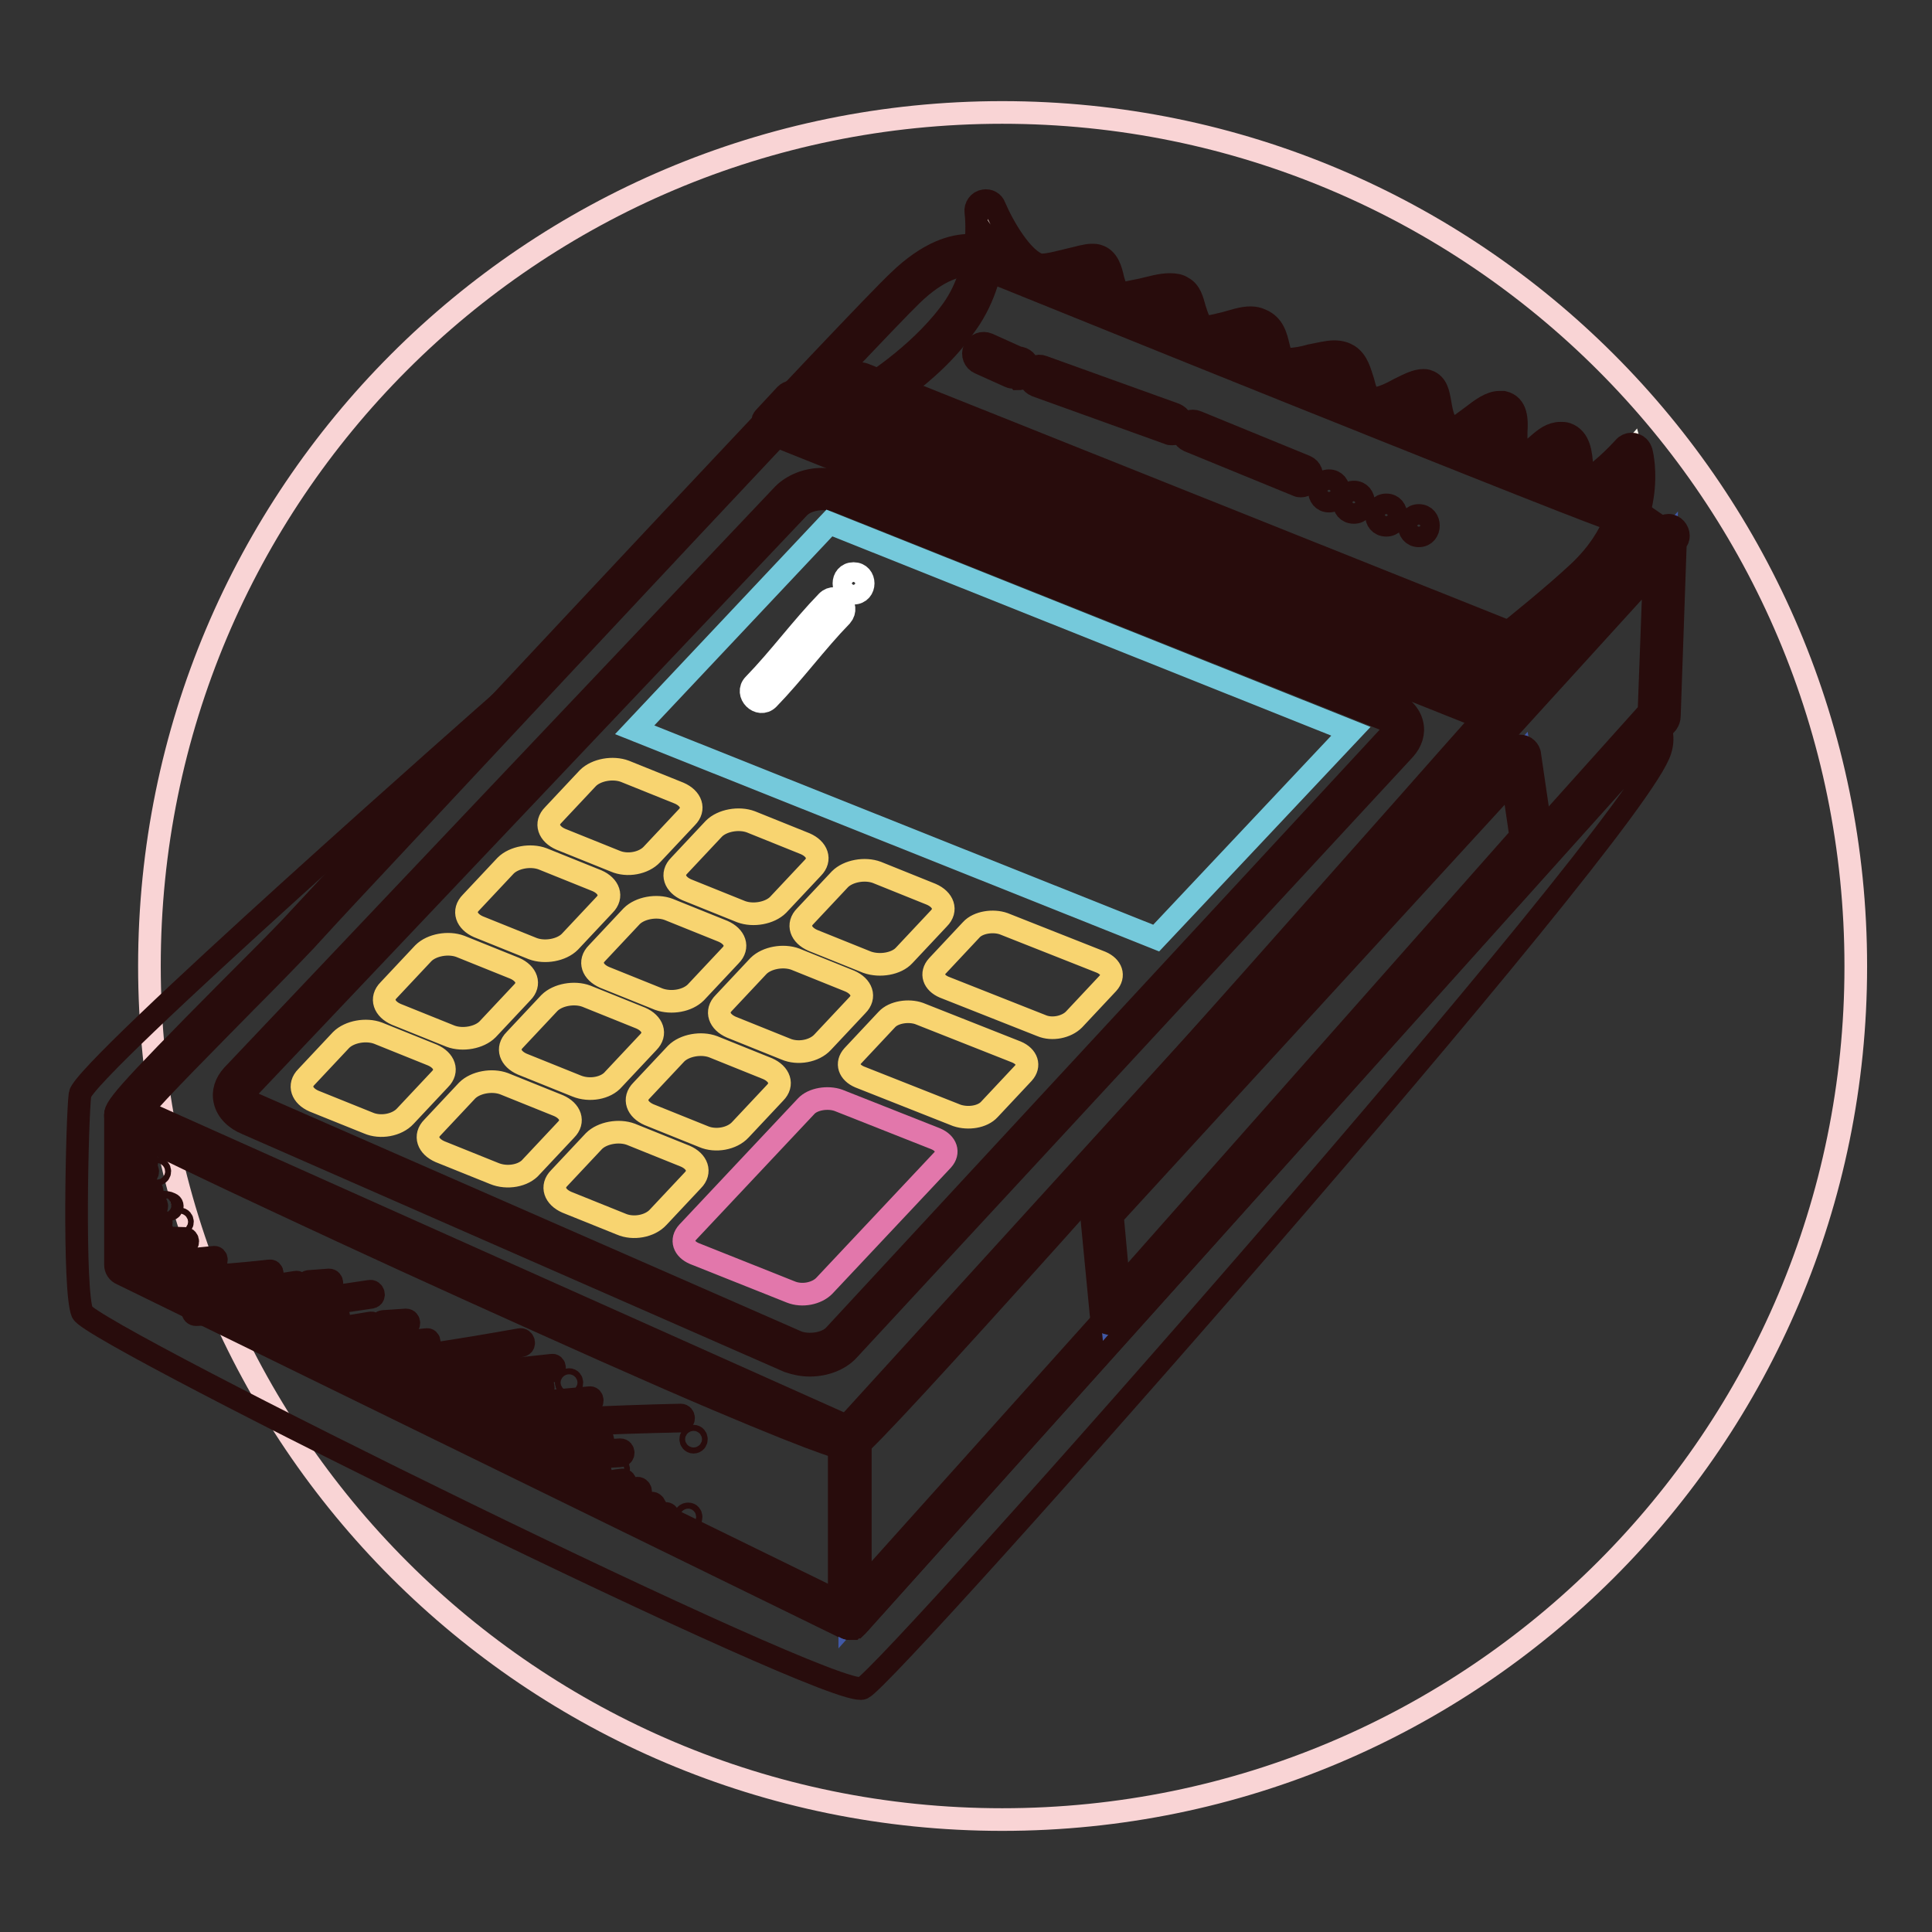 <?xml version="1.0" encoding="utf-8"?>
<!-- Svg Vector Icons : http://www.onlinewebfonts.com/icon -->
<!DOCTYPE svg PUBLIC "-//W3C//DTD SVG 1.1//EN" "http://www.w3.org/Graphics/SVG/1.1/DTD/svg11.dtd">
<svg version="1.1" xmlns="http://www.w3.org/2000/svg" xmlns:xlink="http://www.w3.org/1999/xlink" x="0px" y="0px" viewBox="0 0 256 256" enable-background="new 0 0 256 256" xml:space="preserve">
<rect x="0" y="0" width="256" height="256" fill="#333333" stroke="none"/>
<g> <path stroke-width="3" fill-opacity="0" stroke="#f9d4d5"  d="M19.8,128c0,62.5,50.6,113.1,113,113.1c62.5,0,113.1-50.6,113.1-113c0,0,0,0,0-0.1 c0-62.5-50.6-113.1-113.1-113.1S19.8,65.5,19.8,128z"/> <path stroke-width="3" fill-opacity="0" stroke="#89a3d4"  d="M129.8,34c0,0-4-1.5-9.9,4.2c-5.9,5.7-75,79.8-80.4,85.5c-5.4,5.7-23,22.8-22.9,24.1 c0.1,1.2,93.9,44.2,95.9,42.9c4.6-3.3,84.5-93.9,90.4-100.4c6.5-7.1,17.7-18.4,17.7-18.4s-6.5-4.6-6.6-4.2 C214,68,129.8,34,129.8,34z"/> <path stroke-width="3" fill-opacity="0" stroke="#280c0c"  d="M112.4,192c-0.6,0-1.9,0-17.5-6.6c-8.5-3.6-20.1-8.8-32.7-14.5c-11.5-5.2-23.1-10.6-31.8-14.7 c-4.4-2.1-8-3.8-10.4-5c-4.2-2.1-4.6-2.4-4.7-3.3c-0.1-1.1,0.5-2.1,15.4-17.1c3.2-3.2,6.2-6.2,7.9-8c1-1.1,4.4-4.7,9-9.7 c19.9-21.3,66.5-71.2,71.4-75.8c4.1-4,7.4-4.8,9.5-4.8c1.1,0,1.7,0.2,1.8,0.3l0,0c22.1,8.9,79.4,32,83.8,33.5 c0.5,0,1.1,0.1,7.3,4.5c0.6,0.4,0.8,1.3,0.3,1.9c0,0.1-0.1,0.1-0.1,0.2c-0.1,0.1-11.2,11.3-17.7,18.3c-1.5,1.6-7.4,8.3-15.6,17.6 c-34.5,38.9-71.7,80.7-75,83.1C113.1,191.9,112.8,192,112.4,192z M18.6,147.3c4.4,2.4,22.5,11,45.8,21.5 c29.4,13.3,44.9,19.7,47.7,20.4c5.4-4.8,51.7-57,74.2-82.4c8.2-9.3,14.2-16,15.6-17.6c5.3-5.7,13.6-14.2,16.6-17.3 c-2-1.4-3.9-2.7-4.6-3c-0.6-0.1-4-1.3-42.9-16.9c-20.2-8.1-40.6-16.4-41.7-16.8c-0.1,0-0.4-0.1-0.9-0.1c-1.3,0-4,0.5-7.6,4 c-4.8,4.6-51.4,54.5-71.3,75.8c-4.7,5-8,8.6-9,9.7c-1.7,1.8-4.7,4.9-7.9,8.1C27.8,137.6,20.7,144.7,18.6,147.3L18.6,147.3z"/> <path stroke-width="3" fill-opacity="0" stroke="#fef5ed"  d="M199.4,94.8l-97-38.7l2.7-2.9l97,38.7L199.4,94.8z"/> <path stroke-width="3" fill-opacity="0" stroke="#280c0c"  d="M199.4,96.2c-0.2,0-0.3,0-0.5-0.1l-97-38.7c-0.7-0.3-1-1.1-0.8-1.8c0.1-0.2,0.2-0.3,0.3-0.4l2.7-2.9 c0.4-0.4,1-0.5,1.5-0.3l97,38.7c0.7,0.3,1,1.1,0.8,1.8c-0.1,0.2-0.2,0.3-0.3,0.4l-2.7,2.9C200.1,96,199.8,96.2,199.4,96.2z  M104.7,55.6l94.3,37.6l0.8-0.8l-94.3-37.6L104.7,55.6z"/> <path stroke-width="3" fill-opacity="0" stroke="#fef5ed"  d="M105.1,179.1l-71.8-31.5c-2.1-0.9-2.7-2.8-1.3-4.2l73-77c1.4-1.5,4.3-2,6.4-1.1l72.5,28.9 c2.1,0.9,2.7,2.8,1.3,4.2l-73.7,79.6C110.1,179.4,107.2,180,105.1,179.1z"/> <path stroke-width="3" fill-opacity="0" stroke="#280c0c"  d="M107.3,180.9c-1,0-1.9-0.2-2.8-0.5l0,0l-71.8-31.5c-1.5-0.6-2.6-1.7-2.9-3c-0.3-1.2,0.1-2.4,1-3.4l73-77 c1.2-1.2,3.1-2,5.1-2c1,0,1.9,0.2,2.8,0.5l72.5,28.9c1.5,0.6,2.6,1.7,2.9,3c0.3,1.2-0.1,2.4-1,3.4l-73.7,79.6 C111.3,180.1,109.4,180.9,107.3,180.9z M105.6,177.8c0.5,0.2,1.1,0.3,1.7,0.3c1.3,0,2.5-0.4,3.2-1.1l73.7-79.6 c0.2-0.2,0.5-0.6,0.4-1c-0.1-0.4-0.6-0.8-1.2-1.1l-72.5-28.9c-0.5-0.2-1.1-0.3-1.8-0.3c-1.3,0-2.5,0.4-3.2,1.1l-73,77 c-0.2,0.2-0.5,0.6-0.4,1c0.1,0.4,0.6,0.8,1.2,1.1l0,0L105.6,177.8z"/> <path stroke-width="3" fill-opacity="0" stroke="#75c9db"  d="M153.2,124.3L84.1,96.7l25.8-27.4L179,96.9L153.2,124.3z"/> <path stroke-width="3" fill-opacity="0" stroke="#f8d470"  d="M81.5,114.1l-7.2-2.9c-1.6-0.7-2.1-2.1-1-3.2l4.6-4.9c1.1-1.1,3.3-1.5,4.9-0.9l7.2,2.9 c1.6,0.7,2.1,2.1,1,3.2l-4.6,4.9C85.3,114.4,83.1,114.8,81.5,114.1z M98.2,120.8l-7.2-2.9c-1.6-0.7-2.1-2.1-1-3.2l4.6-4.9 c1.1-1.1,3.3-1.5,4.9-0.9l7.2,2.9c1.6,0.7,2.1,2.1,1,3.2l-4.6,4.9C102,121,99.8,121.4,98.2,120.8z M114.9,127.5l-7.2-2.9 c-1.6-0.7-2.1-2.1-1-3.2l4.6-4.9c1.1-1.1,3.3-1.5,4.9-0.9l7.2,2.9c1.6,0.7,2.1,2.1,1,3.2l-4.6,4.9 C118.8,127.7,116.6,128.1,114.9,127.5z M70.6,125.7l-7.2-2.9c-1.6-0.7-2.1-2.1-1-3.2l4.6-4.9c1.1-1.1,3.3-1.5,4.9-0.9l7.2,2.9 c1.6,0.7,2.1,2.1,1,3.2l-4.6,4.9C74.4,125.9,72.2,126.3,70.6,125.7z M87.3,132.4l-7.2-2.9c-1.6-0.7-2.1-2.1-1-3.2l4.6-4.9 c1.1-1.1,3.3-1.5,4.9-0.9l7.2,2.9c1.6,0.7,2.1,2.1,1,3.2l-4.6,4.9C91.1,132.6,89,133,87.3,132.4z M104.1,139l-7.2-2.9 c-1.6-0.7-2.1-2.1-1-3.2l4.6-4.9c1.1-1.1,3.3-1.5,4.9-0.9l7.2,2.9c1.6,0.7,2.1,2.1,1,3.2l-4.6,4.9 C107.9,139.3,105.7,139.7,104.1,139z M59.7,137.3l-7.2-2.9c-1.6-0.7-2.1-2.1-1-3.2l4.6-4.9c1.1-1.1,3.3-1.5,4.9-0.9l7.2,2.9 c1.6,0.7,2.1,2.1,1,3.2l-4.6,4.9C63.5,137.5,61.3,137.9,59.7,137.3z M76.4,143.9l-7.2-2.9c-1.6-0.7-2.1-2.1-1-3.2l4.6-4.9 c1.1-1.1,3.3-1.5,4.9-0.9l7.2,2.9c1.6,0.7,2.1,2.1,1,3.2l-4.6,4.9C80.3,144.2,78.1,144.6,76.4,143.9z M93.2,150.6l-7.2-2.9 c-1.6-0.7-2.1-2.1-1-3.2l4.6-4.9c1.1-1.1,3.3-1.5,4.9-0.9l7.2,2.9c1.6,0.7,2.1,2.1,1,3.2l-4.6,4.9C97,150.9,94.8,151.3,93.2,150.6z  M48.8,148.8l-7.2-2.9c-1.6-0.7-2.1-2.1-1-3.2l4.6-4.9c1.1-1.1,3.3-1.5,4.9-0.9l7.2,2.9c1.6,0.7,2.1,2.1,1,3.2l-4.6,4.9 C52.6,149.1,50.4,149.5,48.8,148.8z M65.5,155.5l-7.2-2.9c-1.6-0.7-2.1-2.1-1-3.2l4.6-4.9c1.1-1.1,3.3-1.5,4.9-0.9l7.2,2.9 c1.6,0.7,2.1,2.1,1,3.2l-4.6,4.9C69.4,155.8,67.2,156.2,65.5,155.5z M82.3,162.2l-7.2-2.9c-1.6-0.7-2.1-2.1-1-3.2l4.6-4.9 c1.1-1.1,3.3-1.5,4.9-0.9l7.2,2.9c1.6,0.7,2.1,2.1,1,3.2l-4.6,4.9C86.1,162.5,83.9,162.9,82.3,162.2z M138,135.9l-12.9-5.1 c-1.4-0.6-1.8-1.8-0.9-2.8l4.5-4.8c0.9-1,2.9-1.3,4.3-0.8l12.9,5.1c1.4,0.6,1.8,1.8,0.9,2.8l-4.5,4.8 C141.3,136.1,139.4,136.5,138,135.9L138,135.9z M126.8,147.8l-12.9-5.1c-1.4-0.6-1.8-1.8-0.9-2.8l4.5-4.8c0.9-1,2.9-1.3,4.3-0.8 l12.9,5.1c1.4,0.6,1.8,1.8,0.9,2.8l-4.5,4.8C130.2,148,128.3,148.3,126.8,147.8L126.8,147.8z"/> <path stroke-width="3" fill-opacity="0" stroke="#e277ab"  d="M104.8,171.2L92,166.1c-1.4-0.6-1.8-1.8-0.9-2.8l15.7-16.7c0.9-1,2.9-1.3,4.3-0.8l12.9,5.1 c1.4,0.6,1.8,1.8,0.9,2.8l-15.7,16.7C108.2,171.4,106.3,171.8,104.8,171.2z"/> <path stroke-width="3" fill-opacity="0" stroke="#280c0c"  d="M199.4,88.8c-0.2,0-0.3,0-0.5-0.1l-87.1-34.8c-0.7-0.3-1-1.1-0.8-1.8c0.1-0.2,0.2-0.3,0.3-0.4l1.7-1.8 c0.4-0.4,1-0.5,1.5-0.3l87.1,34.8c0.7,0.3,1,1.1,0.8,1.8c-0.1,0.2-0.2,0.3-0.3,0.4l-1.7,1.8C200.1,88.6,199.7,88.8,199.4,88.8z"/> <path stroke-width="3" fill-opacity="0" stroke="#fef5ed"  d="M115.4,52.6c0,0,6.9-4.2,11.5-10.2c5-6.5,3.8-14.6,3.8-14.6s3.1,7.4,6.9,8.5c1.8,0.5,6.6-1.5,7.6-1.2 c1,0.4,1.1,2.7,2,4.5c0.9,1.8,7.1-1.5,9.1-0.4c1.1,0.6,0.9,4.1,2.8,5.1c1.9,1,5.7-1.7,7.8-0.9s0.8,4.6,3.2,5.1s6.8-1.6,8.2-0.6 c1.7,1.2,1.1,4.9,3.3,5.8s6.2-2.7,7.5-2.3c1.1,0.3-0.1,5.1,3.4,6.2c1.8,0.5,5-3.6,6.6-3.3c1.6,0.3-0.7,5.6,1.9,6.7 c2.6,1,4.4-3.1,6.2-2.5s0.4,6,2.4,6.3c2.1,0.3,6.6-4.9,6.6-4.9s2.3,8.7-6.2,16.7c-3.9,3.7-11,9.2-11,9.2L115.4,52.6z"/> <path stroke-width="3" fill-opacity="0" stroke="#280c0c"  d="M199.1,87.4c-0.2,0-0.3,0-0.5-0.1l-83.7-33.4c-0.6,0.4-1.5,0.2-1.9-0.5c-0.4-0.6-0.2-1.5,0.5-1.9 c0.4-0.2,0.8-0.3,1.2-0.1c0.1,0,6.8-4.1,11.1-9.8c4.6-5.9,3.5-13.5,3.5-13.5c-0.1-0.7,0.4-1.4,1.1-1.5c0.6-0.1,1.2,0.2,1.4,0.8 c1.1,2.6,3.7,7.1,6,7.7c0,0,0.1,0,0.3,0c0.9,0,2.3-0.4,3.6-0.7c1.3-0.3,2.2-0.6,3-0.6c0.3,0,0.5,0,0.8,0.1c1.3,0.4,1.7,1.8,2,3.2 c0.2,0.6,0.4,1.3,0.6,1.8c0,0,0.1,0,0.2,0c0.7,0,1.8-0.3,2.9-0.5c1.3-0.3,2.6-0.7,3.8-0.7c0.7,0,1.3,0.1,1.7,0.4 c1,0.5,1.3,1.7,1.6,2.8c0.3,0.9,0.6,2,1.2,2.3c0.1,0,0.3,0.1,0.4,0.1c0.6,0,1.6-0.3,2.5-0.5c1.1-0.3,2.2-0.7,3.3-0.7 c0.5,0,1,0.1,1.4,0.3c1.7,0.7,2,2.3,2.3,3.5c0.3,1.2,0.4,1.5,0.7,1.6c0.2,0,0.4,0.1,0.6,0.1c0.8,0,2-0.2,3-0.5 c1.1-0.2,2.2-0.5,3.1-0.5c0.8,0,1.4,0.2,1.9,0.5c1.2,0.8,1.5,2.2,1.9,3.4c0.3,1.2,0.6,2.1,1.2,2.3c0.1,0,0.2,0,0.3,0 c0.9,0,2.3-0.7,3.4-1.3c1.2-0.6,2.2-1.1,3.1-1.1c0.2,0,0.4,0,0.6,0.1c1.2,0.4,1.4,1.7,1.6,2.8c0.3,1.7,0.5,3,1.8,3.4 c0.5,0,1.7-1,2.4-1.5c1.3-1,2.5-1.9,3.7-1.9c0.2,0,0.3,0,0.5,0c1.8,0.4,1.8,2.4,1.7,3.9c0,1.1-0.1,2.6,0.5,2.8 c0.1,0,0.2,0.1,0.4,0.1c0.6,0,1.3-0.6,2-1.2c0.9-0.8,1.8-1.5,3-1.5c0.3,0,0.5,0,0.8,0.1c1.7,0.6,1.9,2.6,2,4.3 c0,0.6,0.1,1.5,0.3,1.9c0.9-0.2,3.3-2.2,5.3-4.4c0.5-0.6,1.4-0.6,1.9-0.1c0.2,0.2,0.3,0.4,0.4,0.7c0.1,0.4,2.4,9.6-6.6,18 c-3.9,3.7-10.8,9.1-11.1,9.3C199.7,87.3,199.4,87.4,199.1,87.4L199.1,87.4z M118.3,52.3l80.6,32.2c1.8-1.4,7.1-5.7,10.3-8.7 c5-4.7,6-9.7,6-12.7c-1.6,1.5-3.8,3.2-5.4,3.2c-0.1,0-0.2,0-0.4,0c-2.1-0.3-2.3-2.7-2.5-4.4c0-0.5-0.1-1.4-0.3-1.8 c-0.3,0.2-0.7,0.6-1,0.8c-1,0.8-2.2,1.9-3.8,1.9c-0.5,0-0.9-0.1-1.4-0.3c-2.4-0.9-2.2-3.6-2.2-5.4c0-0.3,0-0.6,0-0.9 c-0.5,0.3-1.1,0.8-1.6,1.1c-1.3,1-2.7,2-4,2c-0.2,0-0.5,0-0.7-0.1c-3.1-0.9-3.5-3.9-3.8-5.6c0-0.1,0-0.3-0.1-0.4 c-0.4,0.2-0.9,0.4-1.3,0.6c-1.5,0.8-3.1,1.6-4.6,1.6c-0.5,0-0.9-0.1-1.3-0.2c-1.9-0.7-2.4-2.6-2.8-4.1c-0.2-0.8-0.4-1.6-0.8-1.9 c0,0-0.1,0-0.4,0c-0.6,0-1.6,0.2-2.6,0.4c-1.2,0.3-2.5,0.5-3.6,0.5c-0.4,0-0.8,0-1.2-0.1c-2.1-0.5-2.5-2.4-2.7-3.6 c-0.2-0.9-0.3-1.4-0.6-1.6c-0.1,0-0.3-0.1-0.5-0.1c-0.7,0-1.6,0.3-2.5,0.6c-1.1,0.3-2.2,0.7-3.2,0.7c-0.6,0-1.2-0.1-1.6-0.4 c-1.6-0.8-2.2-2.6-2.6-3.9c-0.1-0.4-0.3-1-0.4-1.2c-0.1,0-0.2,0-0.4,0c-0.8,0-2,0.3-3.1,0.6c-1.3,0.3-2.5,0.6-3.6,0.6 c-1.5,0-2.2-0.7-2.5-1.3c-0.4-0.8-0.7-1.7-0.9-2.5c-0.1-0.4-0.3-1-0.4-1.3c-0.5,0.1-1.3,0.3-2.1,0.5c-1.4,0.4-3,0.8-4.3,0.8 c-0.4,0-0.8,0-1.1-0.1c-2.1-0.6-3.9-2.6-5.2-4.6c-0.4,3-1.4,6.8-4,10.2C124.9,47.4,120.8,50.6,118.3,52.3L118.3,52.3z"/> <path stroke-width="3" fill-opacity="0" stroke="#384b9e"  d="M112.6,190.6v23.9l-95.9-46.9v-19.8L112.6,190.6z"/> <path stroke-width="3" fill-opacity="0" stroke="#280c0c"  d="M112.6,215.8c-0.2,0-0.4,0-0.6-0.1l-95.9-46.9c-0.5-0.2-0.8-0.7-0.8-1.2v-19.8c0-0.7,0.6-1.4,1.4-1.4 c0.2,0,0.4,0,0.6,0.1l95.9,42.9c0.5,0.2,0.8,0.7,0.8,1.2v23.9C113.9,215.2,113.3,215.8,112.6,215.8z M18.1,166.7l93.2,45.6v-20.8 l-93.2-41.7V166.7z"/> <path stroke-width="3" fill-opacity="0" stroke="#4159a6"  d="M112.6,190.6L220.7,71.8l-0.8,23L112.6,214.5V190.6z"/> <path stroke-width="3" fill-opacity="0" stroke="#280c0c"  d="M112.6,215.8c-0.7,0-1.4-0.6-1.4-1.4v-23.9c0-0.3,0.1-0.7,0.4-0.9L219.7,70.9c0-0.7,0.7-1.3,1.4-1.3 c0.7,0,1.3,0.7,1.3,1.4c0,0.3-0.1,0.6-0.4,0.9l-0.8,23c0,0.3-0.1,0.6-0.3,0.9L113.6,215.4C113.3,215.7,113,215.8,112.6,215.8z  M113.9,191.1v19.8L218.5,94.3l0.7-18.9L113.9,191.1L113.9,191.1z"/> <path stroke-width="3" fill-opacity="0" stroke="#280c0c"  d="M113.6,215.4C113.6,215.4,113.6,215.4,113.6,215.4c-0.1,0.1-0.2,0.2-0.2,0.2c0,0,0,0,0,0 c-0.1,0-0.1,0.1-0.2,0.1l0,0c-0.1,0-0.2,0.1-0.2,0.1c0,0,0,0-0.1,0c-0.1,0-0.2,0-0.2,0h0c-0.1,0-0.1,0-0.2,0c0,0,0,0,0,0 c-0.1,0-0.1,0-0.2-0.1c0,0,0,0,0,0c0,0,0,0,0,0c0,0-0.1,0-0.1,0l-95.9-46.9c-0.5-0.2-0.8-0.7-0.8-1.2v-19.8 c-0.1-1.1,0.9-2.4,15.4-17c3.2-3.2,6.2-6.2,7.9-8c1-1.1,4.4-4.7,9-9.7c4.9-5.3,11.5-12.3,18.7-20l-0.2,0c0,0-55.2,48.6-55.7,51.9 c-0.4,3.3-0.9,26,0.3,28.9c1.2,2.9,99.7,51.5,103.4,49.8c3.6-1.7,102.8-113.9,105.7-124.3c0.3-0.9,0.3-1.8,0.1-2.6L113.6,215.4z"/> <path stroke-width="3" fill-opacity="0" stroke="#ffffff"  d="M113.1,78.6c1.7,0,1.7-2.6,0-2.6C111.4,76,111.4,78.6,113.1,78.6z M109.6,79.7c-3.4,3.5-6.3,7.5-9.7,11 c-1.2,1.2,0.7,3.1,1.9,1.9c3.4-3.5,6.3-7.5,9.7-11C112.6,80.3,110.8,78.5,109.6,79.7z"/> <path stroke-width="3" fill-opacity="0" stroke="#280c0c"  d="M134.4,50c-0.2,0-0.4,0-0.6-0.1l-4-1.8c-0.7-0.3-1-1.1-0.7-1.8c0.3-0.7,1.1-1,1.8-0.7l4,1.8 c0.7,0,1.4,0.6,1.4,1.4c0,0.7-0.6,1.4-1.4,1.4C134.8,50.1,134.6,50,134.4,50z M155.3,57.5c-0.2,0-0.3,0-0.5-0.1l-17.5-6.3 c-0.7-0.3-1.1-1-0.8-1.7s1-1.1,1.7-0.8l17.5,6.3c0.7,0.3,1.1,1,0.8,1.7C156.4,57.2,155.9,57.5,155.3,57.5L155.3,57.5z"/> <path stroke-width="3" fill-opacity="0" stroke="#280c0c"  d="M172.4,64.4c-0.2,0-0.3,0-0.5-0.1l-14.4-5.9c-0.7-0.3-1-1.1-0.7-1.8c0.3-0.7,1.1-1,1.8-0.7l14.4,5.9 c0.7,0.3,1,1.1,0.7,1.8C173.4,64,172.9,64.4,172.4,64.4z"/> <path stroke-width="3" fill-opacity="0" stroke="#280c0c"  d="M176.1,66.4c1.7,0,1.7-2.7,0-2.7S174.4,66.4,176.1,66.4z"/> <path stroke-width="3" fill-opacity="0" stroke="#280c0c"  d="M179.4,67.9c1.7,0,1.7-2.7,0-2.7S177.6,67.9,179.4,67.9z"/> <path stroke-width="3" fill-opacity="0" stroke="#280c0c"  d="M183.7,69.6c1.7,0,1.7-2.7,0-2.7S181.9,69.6,183.7,69.6z"/> <path stroke-width="3" fill-opacity="0" stroke="#280c0c"  d="M188,71c1.7,0,1.7-2.7,0-2.7S186.3,71,188,71z"/> <path stroke-width="3" fill-opacity="0" stroke="#4159a6"  d="M203,111.2l-1.6-10.9L146,160.6l1.3,13.5L203,111.2z"/> <path stroke-width="3" fill-opacity="0" stroke="#280c0c"  d="M147.2,175.4c-0.7,0-1.3-0.5-1.3-1.2l-1.3-13.5c0-0.4,0.1-0.8,0.4-1l55.4-60.4c0.5-0.6,1.4-0.6,1.9-0.1 c0.2,0.2,0.4,0.5,0.4,0.8l1.6,10.9c0.1,0.4-0.1,0.8-0.3,1.1L148.3,175C148,175.3,147.6,175.4,147.2,175.4z M147.4,161.1l0.9,9.8 l53.2-60.1l-1.1-7.5L147.4,161.1z"/> <path stroke-width="3" fill-opacity="0" stroke="#280c0c"  d="M17.3,150.1c1.1-0.3,2.2-0.3,3.3-0.2c0.5,0.1,0.5-0.8,0-0.8c-1.2-0.1-2.3,0-3.5,0.2 C16.6,149.4,16.8,150.2,17.3,150.1z M62.3,189.5c9.3-0.6,18.6-1,27.9-1.2c0.5,0,0.5-0.8,0-0.8c-9.3,0.2-18.6,0.7-27.9,1.2 C61.7,188.7,61.7,189.6,62.3,189.5z M58.5,187.8l19.6-1.8c0.5,0,0.5-0.9,0-0.8L58.5,187C58,187.1,58,187.9,58.5,187.8z M54.3,185.8 c5.8-0.2,11.6-0.7,17.4-1.6c0.5-0.1,0.3-0.9-0.2-0.8c-5.7,0.9-11.4,1.4-17.2,1.6C53.8,185,53.8,185.8,54.3,185.8z M50.6,184.7 c7.5-1.3,15-2.3,22.5-3c0.5-0.1,0.5-0.9,0-0.8c-7.6,0.8-15.2,1.8-22.7,3.1C49.9,184,50.1,184.8,50.6,184.7z M75.4,183.6 c0.5,0,0.5-0.8,0-0.8S74.9,183.6,75.4,183.6z M45.5,181.8c7.9-0.9,15.8-2.1,23.6-3.5c0.5-0.1,0.3-0.9-0.2-0.8 c-7.8,1.4-15.6,2.6-23.4,3.5C45,181,45,181.8,45.5,181.8z M49.5,183.1l9.6-1.9c0.5-0.1,0.3-0.9-0.2-0.8l-9.6,1.9 C48.8,182.4,49,183.2,49.5,183.1z M43.7,179.8c4.2-0.9,8.6-1,12.8-1.5c0.5-0.1,0.5-0.9,0-0.8c-4.3,0.5-8.8,0.6-13,1.5 C43,179.2,43.2,179.9,43.7,179.8z M38.6,177.5c3.6-0.3,7.1-0.8,10.7-1.4c0.5-0.1,0.3-0.9-0.2-0.8c-3.5,0.6-6.9,1.1-10.4,1.4 C38.1,176.7,38.1,177.5,38.6,177.5z M40,178.6c2.1-0.2,4.2-0.6,6.3-1.1c0.5-0.1,0.3-0.9-0.2-0.8c-2,0.5-4,0.8-6,1 C39.5,177.9,39.5,178.7,40,178.6z M26,174.2c7.8-0.3,15.5-1.1,23.2-2.3c0.5-0.1,0.3-0.9-0.2-0.8c-7.6,1.2-15.3,1.9-23,2.2 C25.4,173.4,25.4,174.2,26,174.2L26,174.2z M33.7,175.9c1.7-0.8,3.7-0.7,5.6-0.8c1.7-0.1,3.4-0.2,5.2-0.3c0.5,0,0.5-0.8,0-0.8 c-2.1,0.1-4.1,0.2-6.2,0.3c-1.7,0.1-3.4,0.1-4.9,0.8C32.9,175.4,33.3,176.1,33.7,175.9z M26,172.2c4.5-0.3,8.9-0.7,13.4-1.5 c0.5-0.1,0.3-0.9-0.2-0.8c-4.4,0.7-8.7,1.2-13.1,1.4C25.5,171.4,25.5,172.2,26,172.2L26,172.2z M22.4,170.2c4.4-0.1,8.9-0.5,13.3-1 c0.5-0.1,0.5-0.9,0-0.8c-4.4,0.5-8.8,0.8-13.3,1C21.9,169.4,21.9,170.2,22.4,170.2z M19.4,168.1c3-0.1,6-0.4,8.9-0.7 c0.5-0.1,0.5-0.9,0-0.8c-3,0.3-5.9,0.6-8.9,0.7C18.9,167.3,18.9,168.1,19.4,168.1L19.4,168.1z M16.8,164.9c2.6,0,5.1,0,7.7,0 c0.5,0,0.5-0.8,0-0.8c-2.6-0.1-5.1-0.1-7.7,0C16.2,164.1,16.2,164.9,16.8,164.9z M18.2,166.5l3.1-0.1c0.5,0,0.5-0.8,0-0.8l-3.1,0.1 C17.7,165.7,17.7,166.6,18.2,166.5z M16.3,162.5c1.6-0.1,3.1-0.1,4.7-0.1c0.5,0,0.5-0.8,0-0.8c-1.6,0-3.1,0-4.7,0.1 C15.8,161.7,15.8,162.5,16.3,162.5z M17.4,160.4l3-0.2c0.5,0,0.5-0.8,0-0.8l-3,0.2C16.9,159.6,16.8,160.4,17.4,160.4z M17.2,158.4 c0.9-0.1,1.7-0.2,2.6-0.1c0.5,0,0.5-0.8,0-0.8c-0.9,0-1.7,0-2.6,0.1C16.7,157.7,16.7,158.5,17.2,158.4z M17.2,156l2-0.3 c0.5-0.1,0.5-0.9,0-0.8l-2,0.3C16.7,155.2,16.7,156,17.2,156z M17.6,154.3c0.5-0.1,1-0.1,1.5,0c0.5,0,0.5-0.8,0-0.8 c-0.5,0-1,0-1.5,0c-0.2,0-0.4,0.2-0.4,0.4C17.2,154.1,17.4,154.4,17.6,154.3L17.6,154.3z M17.6,152.4h1.6c0.5,0,0.5-0.8,0-0.8h-1.6 C17.1,151.6,17.1,152.4,17.6,152.4z M20.8,155.6c0.5,0,0.5-0.8,0-0.8S20.2,155.6,20.8,155.6z M23.8,162.3c0.5,0,0.5-0.8,0-0.8 S23.3,162.3,23.8,162.3z M23.3,166.6c0.5,0,0.5-0.8,0-0.8S22.7,166.6,23.3,166.6z M65.6,191.2c3.5,0.1,7,0.1,10.5,0 c0.5,0,0.5-0.8,0-0.8c-3.5,0-7,0-10.5,0C65,190.4,65,191.2,65.6,191.2z M71.5,193.8c3.6-0.4,7.1-0.7,10.7-0.9c0.5,0,0.5-0.8,0-0.8 c-3.6,0.2-7.2,0.4-10.7,0.9C71,193,71,193.8,71.5,193.8z M75.5,195.7c1.2-0.2,2.4-0.2,3.7-0.2c0.5,0,0.5-0.8,0-0.8 c-1.3,0-2.6,0.1-3.9,0.2C74.8,195,75,195.8,75.5,195.7z M79.6,197.6c0.9-0.4,1.9-0.6,2.9-0.7c0.5,0,0.5-0.8,0-0.8 c-1.1,0.1-2.1,0.3-3.1,0.7C78.9,197,79.1,197.8,79.6,197.6z M82.2,198.8c0.8-0.4,1.6-0.6,2.4-0.8c0.5-0.1,0.3-0.9-0.2-0.8 c-0.9,0.1-1.8,0.4-2.6,0.8C81.4,198.4,81.8,199.1,82.2,198.8z M85.7,200.1c0.3,0,0.6,0,0.8-0.1c0.2-0.1,0.3-0.3,0.3-0.5 c-0.1-0.2-0.3-0.4-0.5-0.3c-0.2,0.1-0.4,0.1-0.6,0.1c-0.2,0-0.4,0.2-0.4,0.4C85.3,199.9,85.4,200.1,85.7,200.1z M87.5,201.4 c0.3,0.1,0.6,0,0.9-0.1c0.2-0.1,0.3-0.4,0.1-0.6c-0.1-0.2-0.4-0.2-0.6-0.1c0,0-0.1,0,0,0c0,0-0.1,0-0.1,0c0,0-0.1,0-0.1,0 c-0.1,0,0.1,0-0.1,0c-0.2,0-0.4,0.1-0.5,0.3C87.2,201.1,87.3,201.4,87.5,201.4z M81.6,195.1c0.5,0,0.5-0.8,0-0.8 S81.1,195.1,81.6,195.1z M91.9,191.1c0.5,0,0.5-0.8,0-0.8S91.4,191.1,91.9,191.1z M91.2,201.4c0.5,0,0.5-0.8,0-0.8 C90.6,200.6,90.6,201.4,91.2,201.4z M50.8,175.9l3-0.2c0.5,0,0.5-0.8,0-0.8l-3,0.2C50.3,175.1,50.2,176,50.8,175.9z M40.9,170.6 l2.7-0.2c0.5,0,0.5-0.8,0-0.8l-2.7,0.2C40.4,169.9,40.4,170.7,40.9,170.6z M21.7,160.1c0.2,0,0.3,0,0.5,0.1 c0.5,0.3,0.9-0.5,0.4-0.7c-0.4-0.2-0.7-0.2-1.1-0.2c-0.2,0-0.3,0.3-0.3,0.5C21.2,160,21.5,160.1,21.7,160.1L21.7,160.1z  M61.3,181.3c0.6-0.2,1.2-0.3,1.8-0.4c0.5-0.1,0.5-0.9,0-0.8c-0.7,0.1-1.4,0.2-2,0.4C60.6,180.6,60.8,181.4,61.3,181.3z  M77.3,191.4l2.2-0.2c0.5,0,0.5-0.8,0-0.8l-2.2,0.2C76.8,190.6,76.8,191.4,77.3,191.4z"/></g>
</svg>
